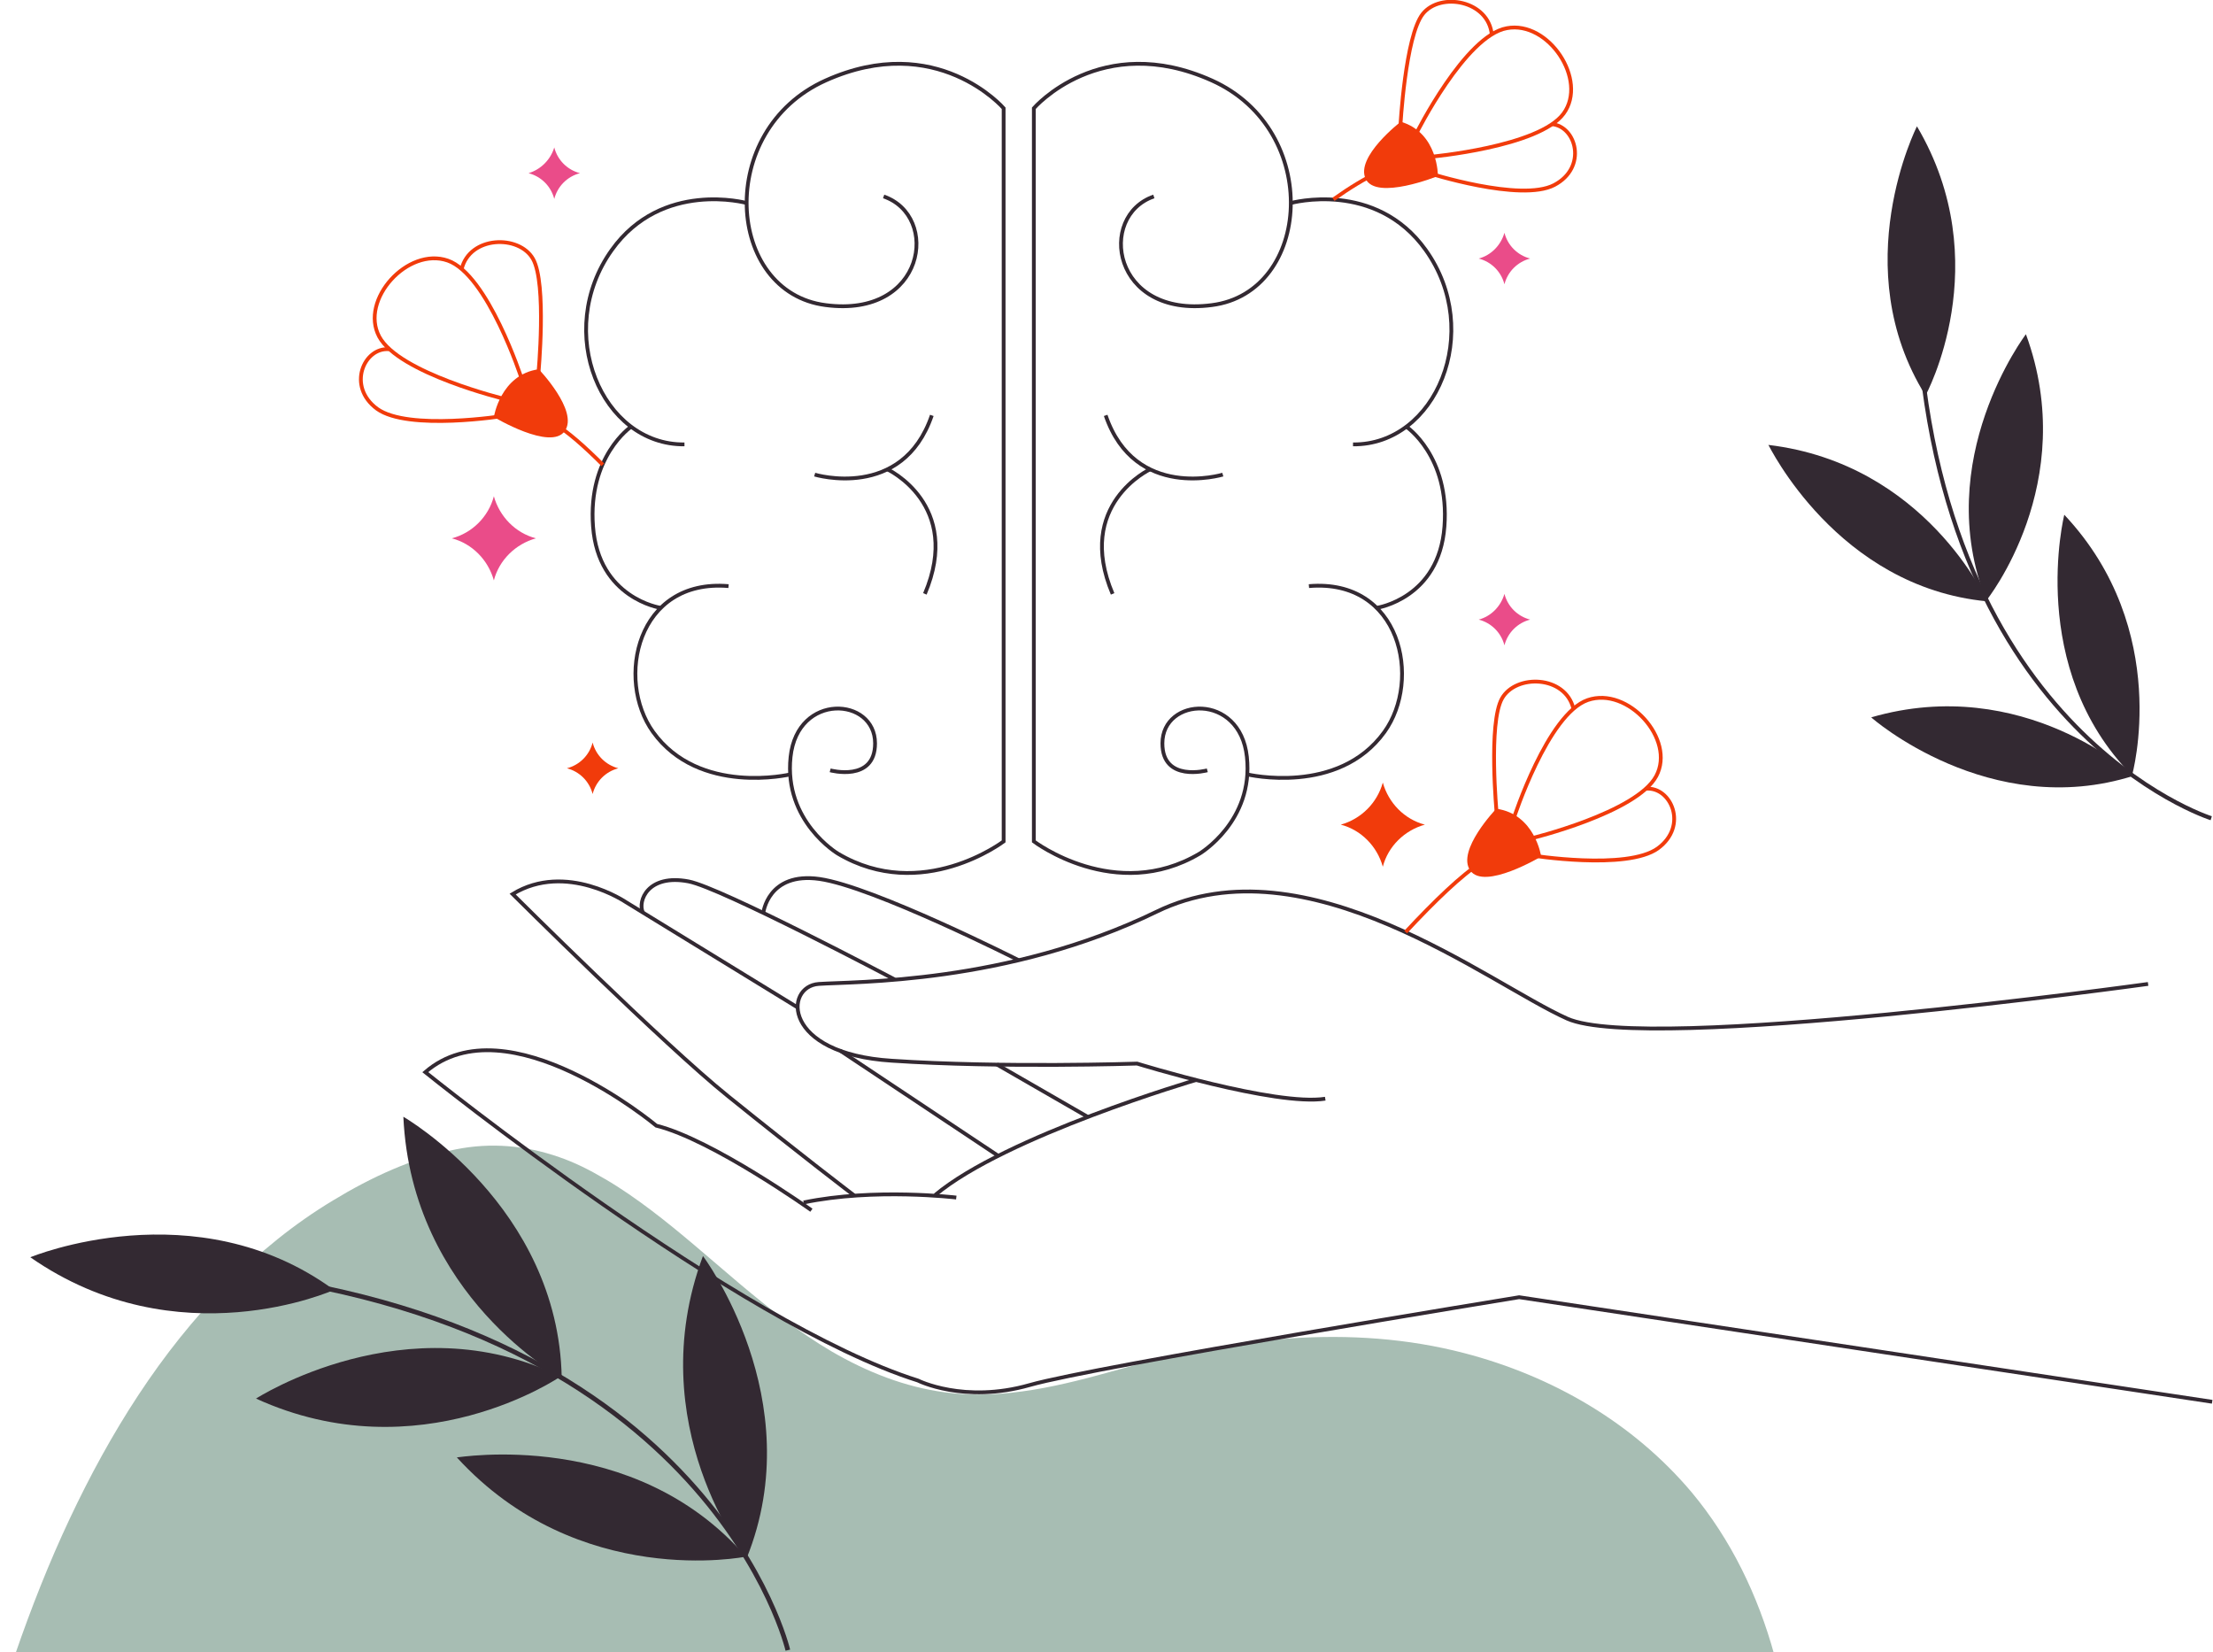 <svg width="438" height="327" viewBox="0 0 438 327" fill="none" xmlns="http://www.w3.org/2000/svg">
<g clip-path="url(#clip0_1186_461)">
<path d="M289.845 267.786C267.226 261.885 243.557 264.795 221.423 271.019C210.194 274.171 198.804 277.081 187.09 275.545C179.093 274.495 171.58 271.504 164.633 267.462C151.546 259.784 140.56 248.306 128.766 239.415C125.858 237.232 122.869 235.131 119.799 233.353C116.649 231.494 113.74 230.039 110.671 228.988C103.966 226.644 97.099 226.078 90.233 227.452C81.67 229.15 73.349 233.029 65.918 237.556C58.243 242.163 51.215 247.902 44.914 254.287C31.747 267.543 21.73 283.709 13.813 300.521C9.693 309.251 6.139 318.304 2.988 327.437H351.159C347.927 315.717 342.596 304.644 334.841 295.348C323.208 281.527 307.213 272.312 289.845 267.786Z" fill="#A7BDB3"/>
<path d="M425.154 194.716C425.154 194.716 325.792 208.538 310.201 201.587C294.61 194.636 258.582 166.022 228.935 180.41C199.368 194.797 168.914 194.232 162.047 194.716C155.181 195.201 154.777 208.538 176.507 209.912C198.237 211.367 225.057 210.478 225.057 210.478C225.057 210.478 252.442 218.965 262.298 217.429" stroke="#332932" stroke-width="0.75" stroke-miterlimit="10"/>
<path d="M236.771 213.711C236.771 213.711 199.046 224.785 185.07 236.505" stroke="#332932" stroke-width="0.75" stroke-miterlimit="10"/>
<path d="M189.271 236.99C189.271 236.99 173.034 235.05 159.059 237.96" stroke="#332932" stroke-width="0.75" stroke-miterlimit="10"/>
<path d="M160.594 239.496C160.594 239.496 140.964 225.512 129.896 222.764C129.896 222.764 100.411 198.111 84.174 212.176C84.174 212.176 145.972 261.966 181.678 273.201C181.678 273.201 190.806 277.809 203.812 274.09C216.818 270.372 300.67 256.712 300.67 256.712L437.837 277.404" stroke="#332932" stroke-width="0.75" stroke-miterlimit="10"/>
<path d="M197.591 228.745L166.248 207.892" stroke="#332932" stroke-width="0.75" stroke-miterlimit="10"/>
<path d="M157.928 199.405L123.918 178.551C123.918 178.551 112.043 170.468 101.461 176.934C101.461 176.934 131.35 206.679 144.114 216.944C158.331 228.422 169.075 236.586 169.075 236.586" stroke="#332932" stroke-width="0.75" stroke-miterlimit="10"/>
<path d="M215.365 221.067L197.27 210.64" stroke="#332932" stroke-width="0.75" stroke-miterlimit="10"/>
<path d="M177.073 193.827C177.073 193.827 142.66 175.641 136.278 174.429C128.2 172.893 126.181 178.308 127.231 180.571" stroke="#332932" stroke-width="0.75" stroke-miterlimit="10"/>
<path d="M201.63 190.028C201.63 190.028 172.872 175.479 162.208 173.944C151.949 172.489 151.061 180.733 151.061 180.733" stroke="#332932" stroke-width="0.75" stroke-miterlimit="10"/>
<path d="M174.891 38.879C186.12 42.758 183.131 62.966 163.42 60.379C143.709 57.873 141.447 25.784 163.42 15.923C185.393 6.062 198.641 21.42 198.641 21.42V166.507C198.641 166.507 182.485 178.793 165.844 168.932C165.844 168.932 155.1 162.547 156.473 149.776C157.846 137.005 173.195 137.975 173.195 147.108C173.195 154.868 164.309 152.443 164.309 152.443" stroke="#332932" stroke-width="0.75" stroke-miterlimit="10"/>
<path d="M147.749 40.172C147.749 40.172 131.027 35.565 121.091 49.467C109.539 65.633 119.072 88.103 135.47 87.942" stroke="#332932" stroke-width="0.75" stroke-miterlimit="10"/>
<path d="M156.393 153.251C156.393 153.251 138.378 157.535 129.25 144.845C121.818 134.499 126.019 114.454 144.195 115.989" stroke="#332932" stroke-width="0.75" stroke-miterlimit="10"/>
<path d="M124.887 84.466C124.887 84.466 116.324 90.286 117.374 104.188C118.425 118.414 130.703 120.273 130.703 120.273" stroke="#332932" stroke-width="0.75" stroke-miterlimit="10"/>
<path d="M161.24 93.923C161.24 93.923 178.608 99.177 184.425 82.203" stroke="#332932" stroke-width="0.75" stroke-miterlimit="10"/>
<path d="M175.619 92.872C175.619 92.872 190.564 99.823 183.051 117.525" stroke="#332932" stroke-width="0.75" stroke-miterlimit="10"/>
<path d="M228.369 38.879C217.14 42.758 220.129 62.966 239.84 60.379C259.551 57.873 261.813 25.784 239.84 15.923C217.867 6.062 204.619 21.42 204.619 21.42V166.507C204.619 166.507 220.776 178.793 237.417 168.932C237.417 168.932 248.161 162.547 246.787 149.776C245.414 137.005 230.065 137.975 230.065 147.108C230.065 154.868 238.951 152.443 238.951 152.443" stroke="#332932" stroke-width="0.75" stroke-miterlimit="10"/>
<path d="M255.512 40.172C255.512 40.172 272.234 35.565 282.17 49.467C293.722 65.633 284.189 88.103 267.791 87.942" stroke="#332932" stroke-width="0.75" stroke-miterlimit="10"/>
<path d="M246.867 153.251C246.867 153.251 264.882 157.535 274.01 144.845C281.442 134.499 277.241 114.454 259.065 115.989" stroke="#332932" stroke-width="0.75" stroke-miterlimit="10"/>
<path d="M278.373 84.466C278.373 84.466 286.936 90.286 285.886 104.188C284.836 118.414 272.557 120.273 272.557 120.273" stroke="#332932" stroke-width="0.75" stroke-miterlimit="10"/>
<path d="M242.02 93.923C242.02 93.923 224.652 99.177 218.836 82.203" stroke="#332932" stroke-width="0.75" stroke-miterlimit="10"/>
<path d="M227.642 92.872C227.642 92.872 212.697 99.823 220.21 117.525" stroke="#332932" stroke-width="0.75" stroke-miterlimit="10"/>
<path d="M280.312 26.431C280.312 26.431 290.006 7.032 298.246 5.577C306.486 4.041 314.322 15.842 309.475 22.47C304.628 29.098 283.059 31.038 283.059 31.038" stroke="#F13B0B" stroke-width="0.75" stroke-miterlimit="10"/>
<path d="M277.162 25.057C277.162 25.057 278.131 7.113 281.605 2.748C285.079 -1.617 294.611 0.081 295.257 6.87" stroke="#F13B0B" stroke-width="0.75" stroke-miterlimit="10"/>
<path d="M282.574 34.191C282.574 34.191 300.993 40.091 307.617 36.615C314.241 33.14 311.979 24.976 307.132 24.572" stroke="#F13B0B" stroke-width="0.75" stroke-miterlimit="10"/>
<path d="M263.914 39.444C267.226 37.1 270.296 35.241 272.639 34.191" stroke="#F13B0B" stroke-width="0.75" stroke-miterlimit="10"/>
<path d="M277.244 24.087C277.244 24.087 268.196 31.038 270.297 35.403C272.397 39.768 284.595 34.837 284.595 34.837C284.595 34.837 284.676 26.269 277.244 24.087Z" fill="#F13B0B"/>
<path d="M299.621 161.9C299.621 161.9 306.326 141.289 314.243 138.54C322.159 135.792 331.692 146.3 327.814 153.575C323.936 160.849 302.933 165.941 302.933 165.941" stroke="#F13B0B" stroke-width="0.75" stroke-miterlimit="10"/>
<path d="M296.227 161.011C296.227 161.011 294.531 143.067 297.277 138.217C300.024 133.367 309.798 133.61 311.414 140.238" stroke="#F13B0B" stroke-width="0.75" stroke-miterlimit="10"/>
<path d="M302.932 169.255C302.932 169.255 321.996 172.327 328.136 167.881C334.194 163.436 330.721 155.676 325.793 156.08" stroke="#F13B0B" stroke-width="0.75" stroke-miterlimit="10"/>
<path d="M278.213 184.451C283.868 178.389 289.28 173.135 293.158 170.71" stroke="#F13B0B" stroke-width="0.75" stroke-miterlimit="10"/>
<path d="M296.146 160.041C296.146 160.041 288.229 168.285 290.976 172.246C293.722 176.288 305.032 169.498 305.032 169.498C305.032 169.498 303.82 161.092 296.146 160.041Z" fill="#F13B0B"/>
<path d="M103.24 74.928C103.24 74.928 96.535 54.317 88.619 51.569C80.702 48.821 71.17 59.328 75.047 66.603C78.925 73.877 99.928 78.97 99.928 78.97" stroke="#F13B0B" stroke-width="0.75" stroke-miterlimit="10"/>
<path d="M106.552 74.039C106.552 74.039 108.249 56.095 105.502 51.245C102.756 46.396 92.981 46.638 91.365 53.266" stroke="#F13B0B" stroke-width="0.75" stroke-miterlimit="10"/>
<path d="M99.847 82.284C99.847 82.284 80.782 85.355 74.643 80.91C68.584 76.464 72.058 68.704 76.985 69.109" stroke="#F13B0B" stroke-width="0.75" stroke-miterlimit="10"/>
<path d="M119.314 91.983C115.679 88.346 112.367 85.436 109.701 83.82" stroke="#F13B0B" stroke-width="0.75" stroke-miterlimit="10"/>
<path d="M106.632 73.069C106.632 73.069 114.549 81.314 111.802 85.274C109.056 89.316 97.746 82.526 97.746 82.526C97.746 82.526 99.039 74.12 106.632 73.069Z" fill="#F13B0B"/>
<path d="M273.69 154.868C274.821 158.909 277.971 162.142 282.01 163.193C277.971 164.325 274.74 167.477 273.69 171.519C272.559 167.477 269.408 164.244 265.369 163.193C269.408 162.062 272.559 158.909 273.69 154.868Z" fill="#F13B0B"/>
<path d="M97.746 98.207C98.877 102.248 102.028 105.482 106.067 106.532C102.028 107.664 98.796 110.816 97.746 114.858C96.615 110.816 93.465 107.583 89.426 106.532C93.465 105.482 96.696 102.248 97.746 98.207Z" fill="#EA4C89"/>
<path d="M297.761 117.525C298.407 120.031 300.346 121.971 302.85 122.617C300.346 123.264 298.407 125.204 297.761 127.709C297.115 125.204 295.176 123.264 292.672 122.617C295.095 121.971 297.034 120.031 297.761 117.525Z" fill="#EA4C89"/>
<path d="M117.294 146.947C117.941 149.452 119.879 151.392 122.384 152.039C119.879 152.686 117.941 154.625 117.294 157.131C116.648 154.625 114.709 152.686 112.205 152.039C114.709 151.392 116.648 149.452 117.294 146.947Z" fill="#F13B0B"/>
<path d="M109.701 29.179C110.347 31.685 112.286 33.625 114.79 34.271C112.286 34.918 110.347 36.858 109.701 39.364C109.054 36.858 107.116 34.918 104.611 34.271C107.035 33.544 108.974 31.604 109.701 29.179Z" fill="#EA4C89"/>
<path d="M297.761 46.072C298.407 48.578 300.346 50.518 302.85 51.165C300.346 51.811 298.407 53.751 297.761 56.257C297.115 53.751 295.176 51.811 292.672 51.165C295.095 50.518 297.034 48.578 297.761 46.072Z" fill="#EA4C89"/>
<path d="M155.932 326.562C155.932 326.562 140.825 261.576 42.514 251.553" stroke="#332932" stroke-width="0.936" stroke-miterlimit="10"/>
<path d="M66.102 255.271C66.102 255.271 35.243 269.174 6 248.805C6 248.805 38.717 235.226 66.102 255.271Z" fill="#332932"/>
<path d="M110.935 272.407C110.935 272.407 83.066 291.564 50.672 276.772C50.672 276.772 80.48 257.535 110.935 272.407Z" fill="#332932"/>
<path d="M111.177 272.65C111.177 272.65 81.45 256.565 79.834 221C79.834 221 110.531 238.701 111.177 272.65Z" fill="#332932"/>
<path d="M147.612 308.053C147.612 308.053 114.491 314.761 90.418 288.411C90.499 288.492 125.397 282.43 147.612 308.053Z" fill="#332932"/>
<path d="M147.773 308.376C147.773 308.376 126.689 281.945 139.129 248.563C139.129 248.563 160.456 276.934 147.773 308.376Z" fill="#332932"/>
<path d="M437.649 161.924C437.649 161.924 381.586 144.303 379.324 57.251" stroke="#332932" stroke-width="0.824" stroke-miterlimit="10"/>
<path d="M381.101 78.266C381.101 78.266 395.4 52.078 379.405 25C379.405 25 365.268 52.886 381.101 78.266Z" fill="#332932"/>
<path d="M393.138 118.842C393.138 118.842 411.798 95.644 400.973 66.142C400.973 66.142 382.07 91.037 393.138 118.842Z" fill="#332932"/>
<path d="M393.299 119.004C393.299 119.004 381.182 91.765 350 88.046C350.081 88.046 363.571 116.175 393.299 119.004Z" fill="#332932"/>
<path d="M421.977 153.437C421.977 153.437 430.056 124.743 408.568 101.868C408.568 101.868 400.974 132.179 421.977 153.437Z" fill="#332932"/>
<path d="M422.3 153.518C422.3 153.518 400.489 133.23 370.358 141.959C370.277 141.959 393.784 162.571 422.3 153.518Z" fill="#332932"/>
</g>
<defs>
<clipPath id="clip0_1186_461">
<rect width="438" height="327" fill="white"/>
</clipPath>
</defs>
</svg>
